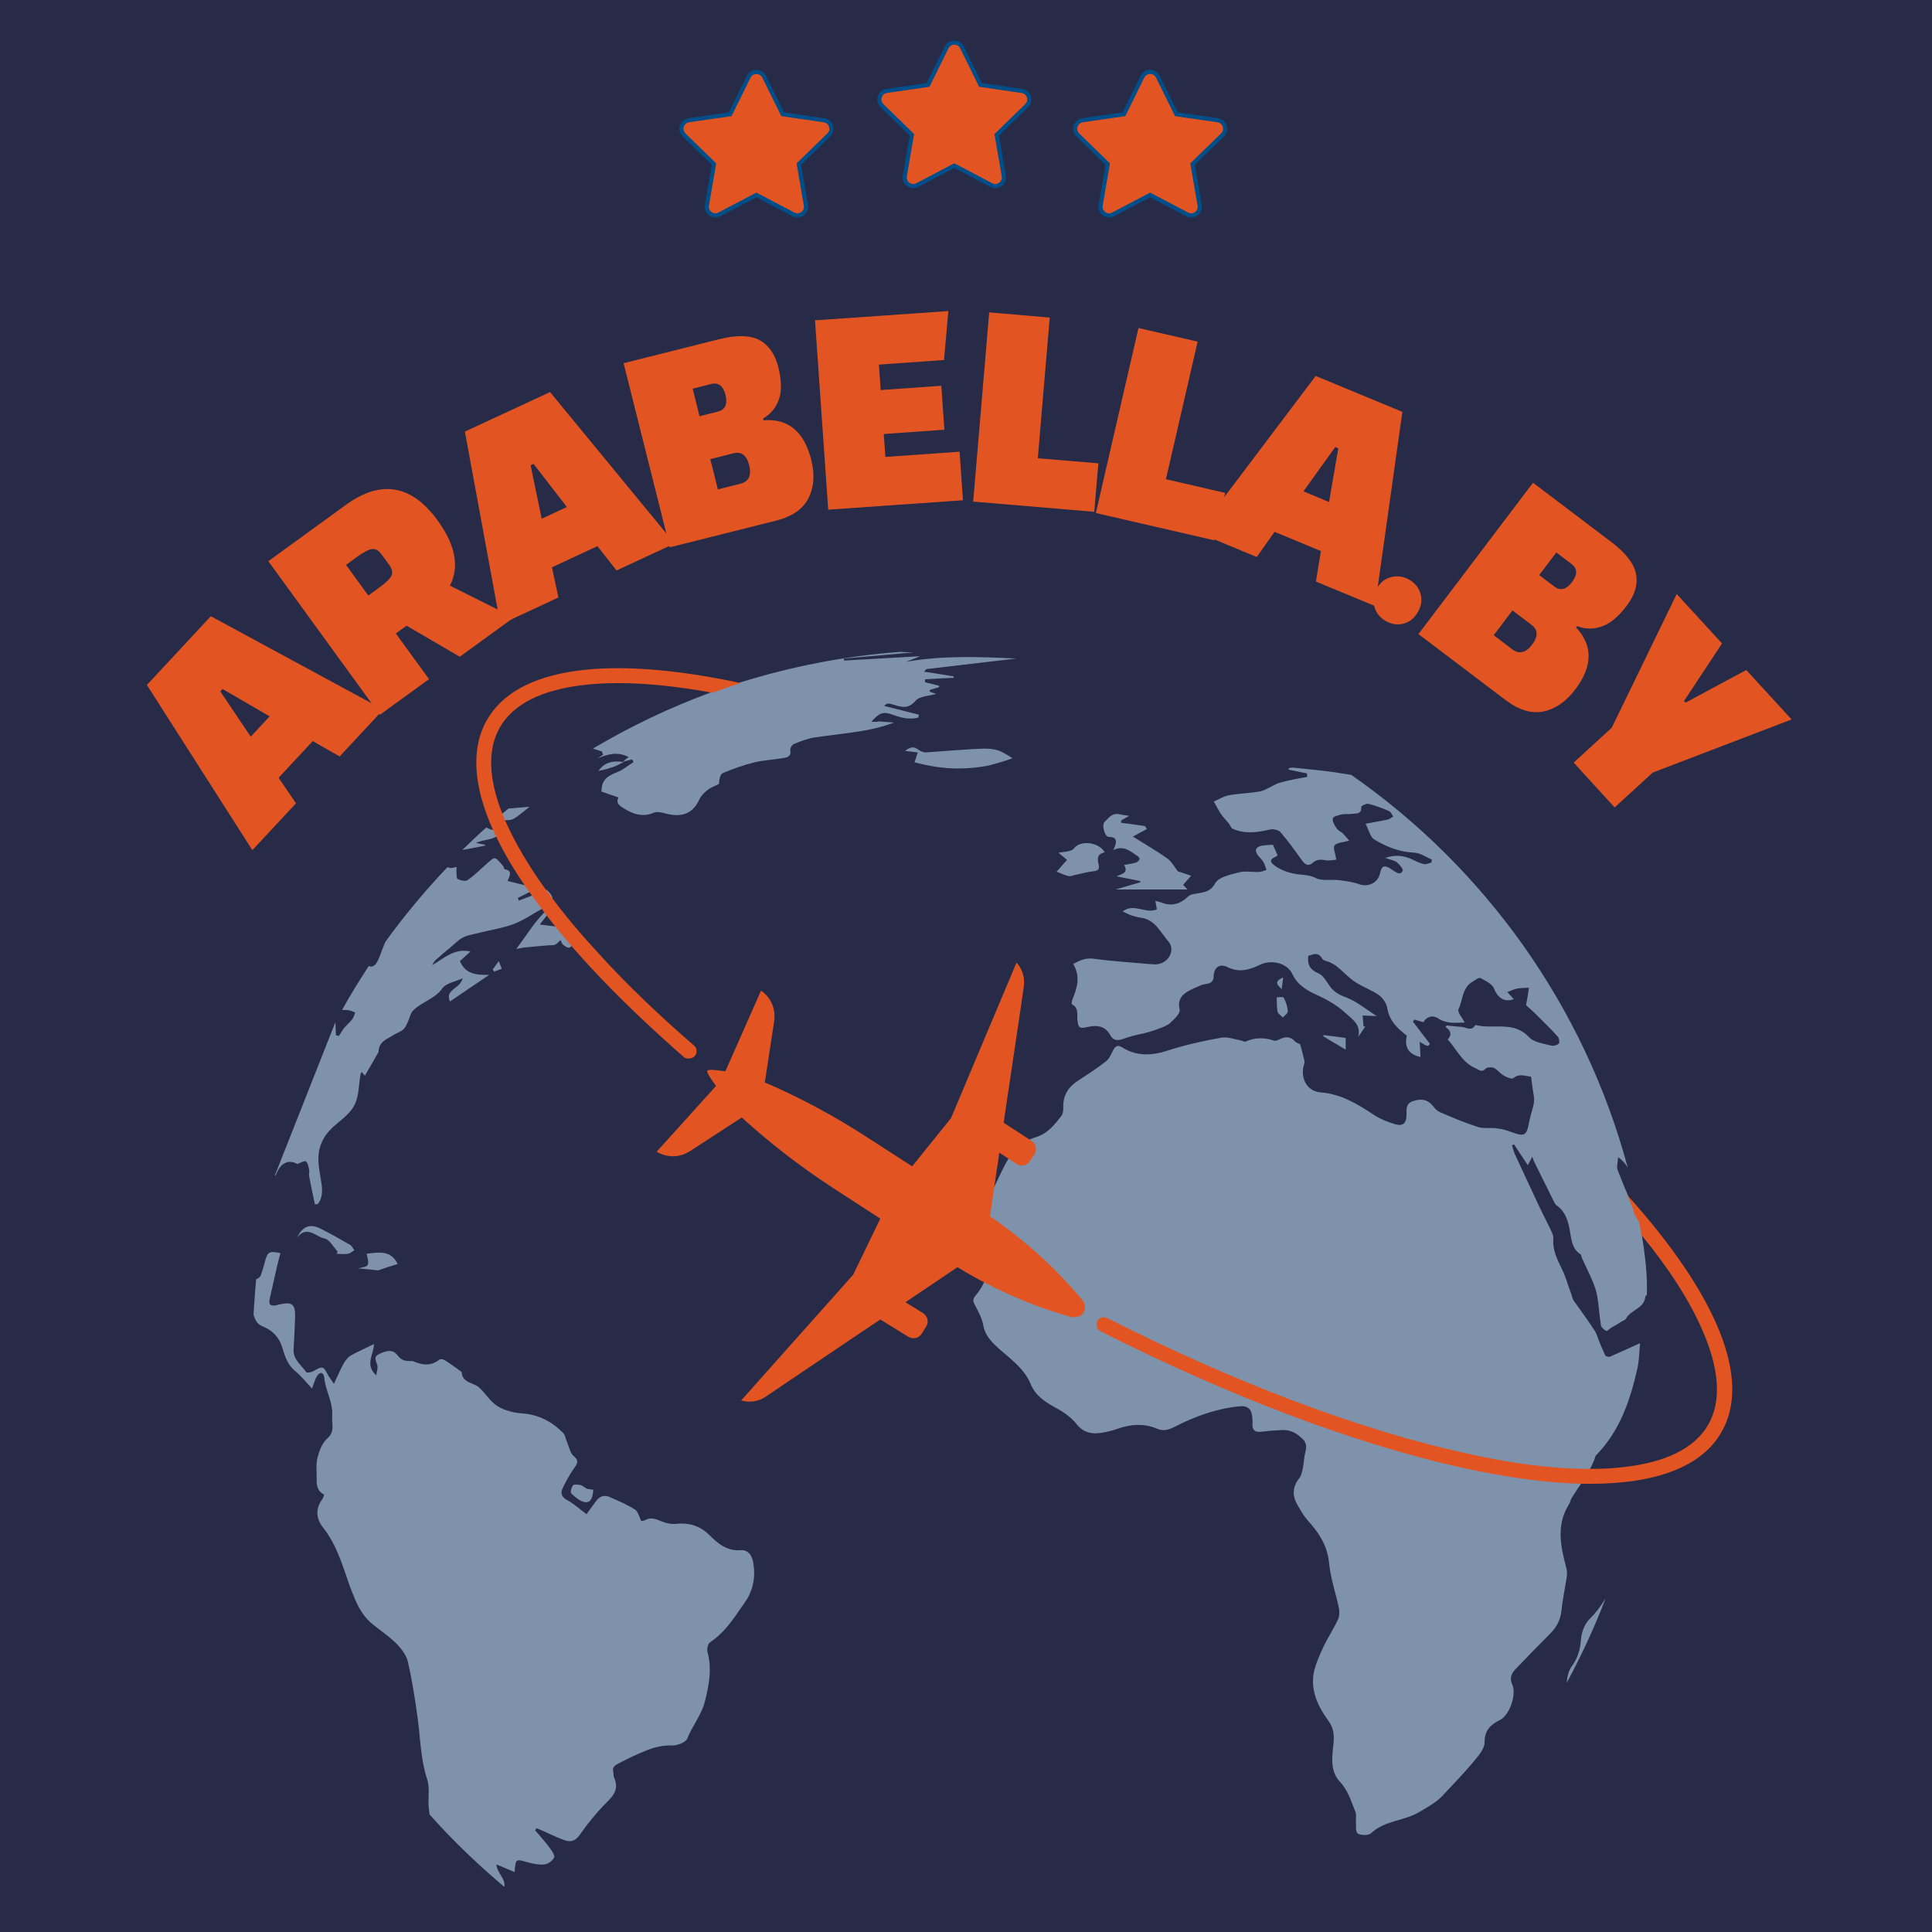<?xml version="1.0" encoding="UTF-8"?> <svg xmlns="http://www.w3.org/2000/svg" xmlns:xlink="http://www.w3.org/1999/xlink" width="500" zoomAndPan="magnify" viewBox="0 0 375 375" height="500" preserveAspectRatio="xMidYMid meet" version="1.0"><defs><g></g><clipPath id="f2da83feea"><path d="M 49.211 243 L 147 243 L 147 366.426 L 49.211 366.426 Z M 49.211 243 " clip-rule="nonzero"></path></clipPath><clipPath id="72110ad1ba"><path d="M 115 126.426 L 198 126.426 L 198 159 L 115 159 Z M 115 126.426 " clip-rule="nonzero"></path></clipPath><clipPath id="021d7ec17a"><path d="M 208 13 L 238.246 13 L 238.246 42.355 L 208 42.355 Z M 208 13 " clip-rule="nonzero"></path></clipPath><clipPath id="6259dbe18e"><path d="M 131.746 13 L 162 13 L 162 42.355 L 131.746 42.355 Z M 131.746 13 " clip-rule="nonzero"></path></clipPath><clipPath id="03374f99bf"><path d="M 170 7.855 L 201 7.855 L 201 37 L 170 37 Z M 170 7.855 " clip-rule="nonzero"></path></clipPath></defs><rect x="-37.5" width="450" fill="#ffffff" y="-37.5" height="450" fill-opacity="1"></rect><rect x="-37.5" width="450" fill="#282b47" y="-37.5" height="450" fill-opacity="1"></rect><g fill="#e25522" fill-opacity="1"><g transform="translate(49.451, 164.515)"><g><path d="M 4.625 -13.547 L 11.25 -20.672 L 16.469 -17.688 L 24.938 -26.781 L -8.531 -44.906 L -20.938 -31.562 L -0.469 0.5 L 8 -8.594 Z M -6.25 -30.781 L 2.891 -25.469 L -0.781 -21.531 L -6.688 -30.312 Z M -6.25 -30.781 "></path></g></g></g><g fill="#e25522" fill-opacity="1"><g transform="translate(71.349, 140.474)"><g><path d="M 15.984 -26.797 L 28.375 -20.609 L 17.891 -13 L 7.562 -19.031 L 5.484 -17.516 L 11.922 -8.656 L 2.391 -1.734 L -19.266 -31.547 L -4.25 -42.453 C 2.582 -47.422 8.531 -46.422 13.594 -39.453 C 17.062 -34.68 17.859 -30.461 15.984 -26.797 Z M -2 -32.422 L -4.188 -30.828 L 0.141 -24.875 L 2.328 -26.469 C 3.492 -27.312 4.25 -28.035 4.594 -28.641 C 4.938 -29.254 4.801 -29.988 4.188 -30.844 L 2.734 -32.828 C 2.117 -33.68 1.469 -34.035 0.781 -33.891 C 0.094 -33.754 -0.832 -33.266 -2 -32.422 Z M -2 -32.422 "></path></g></g></g><g fill="#e25522" fill-opacity="1"><g transform="translate(97.751, 120.915)"><g><path d="M 9.375 -10.797 L 18.203 -14.906 L 21.922 -10.188 L 33.188 -15.422 L 9.016 -44.812 L -7.516 -37.141 L -0.625 0.297 L 10.641 -4.953 Z M 5.812 -30.875 L 12.281 -22.5 L 7.391 -20.234 L 5.234 -30.609 Z M 5.812 -30.875 "></path></g></g></g><g fill="#e25522" fill-opacity="1"><g transform="translate(127.151, 106.949)"><g><path d="M 23.406 -5.875 L 2.859 -0.719 L -6.109 -36.453 L 12.438 -41.109 C 15.852 -41.961 18.457 -41.906 20.25 -40.938 C 22.051 -39.969 23.273 -38.211 23.922 -35.672 C 24.566 -33.098 24.598 -31.004 24.016 -29.391 C 23.441 -27.773 22.422 -26.551 20.953 -25.719 L 21.031 -25.375 C 25.832 -25.75 28.926 -23.188 30.312 -17.688 C 31.031 -14.832 30.848 -12.348 29.766 -10.234 C 28.691 -8.117 26.57 -6.664 23.406 -5.875 Z M 15.203 -18.969 L 10.719 -17.828 L 12.188 -11.953 L 16.562 -13.062 C 18.188 -13.469 18.754 -14.66 18.266 -16.641 C 17.773 -18.578 16.754 -19.352 15.203 -18.969 Z M 10.906 -32.422 L 7.297 -31.5 L 8.625 -26.156 L 12.156 -27.047 C 13.602 -27.41 14.109 -28.484 13.672 -30.266 C 13.223 -32.047 12.301 -32.766 10.906 -32.422 Z M 10.906 -32.422 "></path></g></g></g><g fill="#e25522" fill-opacity="1"><g transform="translate(157.802, 99.129)"><g><path d="M 24.906 -24.25 L 13.141 -23.422 L 12.797 -28.359 L 25.438 -29.25 L 26.266 -38.75 L 0.391 -36.953 L 2.953 -0.203 L 29.109 -2.031 L 28.453 -11.453 L 14.047 -10.438 L 13.734 -14.891 L 25.5 -15.719 Z M 24.906 -24.25 "></path></g></g></g><g fill="#e25522" fill-opacity="1"><g transform="translate(185.956, 97.106)"><g><path d="M 27.234 -7.172 L 15.484 -8.156 L 17.797 -35.469 L 6.047 -36.469 L 2.938 0.25 L 26.438 2.234 Z M 27.234 -7.172 "></path></g></g></g><g fill="#e25522" fill-opacity="1"><g transform="translate(209.834, 98.922)"><g><path d="M 27.969 -3.25 L 16.469 -5.906 L 22.625 -32.609 L 11.141 -35.25 L 2.875 0.656 L 25.859 5.953 Z M 27.969 -3.25 "></path></g></g></g><g fill="#e25522" fill-opacity="1"><g transform="translate(233.092, 103.618)"><g><path d="M 14.297 -0.391 L 23.297 3.344 L 22.328 9.266 L 33.797 14.016 L 39.109 -23.672 L 22.281 -30.641 L -0.641 -0.266 L 10.844 4.5 Z M 26.672 -16.594 L 24.875 -6.172 L 19.906 -8.25 L 26.078 -16.844 Z M 26.672 -16.594 "></path></g></g></g><g fill="#e25522" fill-opacity="1"><g transform="translate(263.475, 116.819)"><g><path d="M 10.062 -4.297 C 11.195 -3.641 11.926 -2.723 12.25 -1.547 C 12.582 -0.379 12.41 0.797 11.734 1.984 C 11.047 3.18 10.113 3.93 8.938 4.234 C 7.758 4.535 6.602 4.359 5.469 3.703 C 4.344 3.055 3.613 2.129 3.281 0.922 C 2.945 -0.285 3.109 -1.457 3.766 -2.594 C 4.441 -3.781 5.379 -4.52 6.578 -4.812 C 7.773 -5.113 8.938 -4.941 10.062 -4.297 Z M 10.062 -4.297 "></path></g></g></g><g fill="#e25522" fill-opacity="1"><g transform="translate(272.961, 121.293)"><g><path d="M 19.234 14.562 L 2.359 1.781 L 24.594 -27.594 L 39.828 -16.062 C 42.641 -13.926 44.227 -11.852 44.594 -9.844 C 44.969 -7.844 44.363 -5.801 42.781 -3.719 C 41.188 -1.602 39.578 -0.266 37.953 0.297 C 36.336 0.867 34.742 0.848 33.172 0.234 L 32.953 0.5 C 36.254 4.008 36.195 8.023 32.781 12.547 C 31 14.898 28.945 16.316 26.625 16.797 C 24.301 17.285 21.836 16.539 19.234 14.562 Z M 24.297 -0.016 L 20.609 -2.812 L 16.969 2 L 20.562 4.734 C 21.906 5.742 23.191 5.441 24.422 3.828 C 25.617 2.234 25.578 0.953 24.297 -0.016 Z M 32.094 -11.797 L 29.125 -14.062 L 25.797 -9.672 L 28.703 -7.469 C 29.891 -6.562 31.039 -6.836 32.156 -8.297 C 33.258 -9.766 33.238 -10.93 32.094 -11.797 Z M 32.094 -11.797 "></path></g></g></g><g fill="#e25522" fill-opacity="1"><g transform="translate(298.276, 140.191)"><g><path d="M 27.172 -24.891 L 14.562 1.062 L 7.172 7.828 L 15.125 16.531 L 22.516 9.766 L 49.469 -0.547 L 40.672 -10.141 L 28.891 -3.812 L 28.594 -4.125 L 35.969 -15.297 Z M 27.172 -24.891 "></path></g></g></g><path fill="#7e93ab" d="M 318.676 239.66 C 318.562 238.867 318.395 238.074 318.281 237.223 C 317.996 236.824 317.711 236.312 317.484 235.918 C 317.203 235.461 317.145 234.895 316.977 234.383 C 316.633 233.59 316.293 232.738 315.953 231.945 C 315.273 230.355 314.59 228.711 313.969 227.062 C 313.742 226.496 314.023 225.703 314.082 224.625 C 314.988 225.25 315.555 225.93 315.953 226.668 C 307.555 195.348 288.207 168.449 262.277 150.406 C 261.539 150.293 260.855 150.18 260.121 150.066 C 257.055 149.555 253.934 149.328 250.871 148.988 C 250.645 148.988 250.418 149.043 250.133 149.102 C 250.133 149.215 250.133 149.273 250.133 149.387 C 251.324 149.613 252.516 149.895 253.707 150.121 C 253.707 150.352 253.707 150.578 253.707 150.805 C 252.855 150.973 252.004 151.086 251.211 151.258 C 250.133 151.484 249.055 151.711 248.035 152.051 C 246.898 152.508 245.82 153.301 244.688 153.586 C 242.645 153.98 240.543 153.98 238.5 154.379 C 237.48 154.547 236.57 155.172 235.605 155.57 C 236.062 156.363 236.457 157.16 236.914 157.895 C 237.422 158.633 237.992 159.203 238.559 159.883 C 238.785 160.223 238.953 160.734 239.238 160.848 C 241.621 161.926 244.004 161.586 246.445 161.016 C 247.125 160.848 248.148 161.074 248.543 161.527 C 250.078 163.285 251.383 165.16 252.742 167.031 C 253.312 167.883 254.047 168.168 254.785 167.484 C 255.582 166.75 256.375 166.805 257.34 166.977 C 258.078 167.09 258.871 166.918 259.383 166.863 C 259.211 165.727 258.699 164.535 259.043 164.082 C 259.551 163.516 260.688 163.516 261.879 163.172 C 261.367 162.551 261.027 162.152 260.629 161.754 C 260.234 161.414 259.723 161.188 259.438 160.789 C 259.043 160.223 258.586 159.43 258.699 158.859 C 258.758 158.465 259.836 158.238 260.461 158.066 C 261.141 157.953 261.879 158.066 262.617 157.953 C 263.41 157.895 264.32 157.953 264.203 156.648 C 264.203 156.422 265.227 155.91 265.625 156.023 C 266.984 156.363 268.348 156.875 269.652 157.441 C 269.992 157.613 270.164 158.125 270.445 158.465 C 270.051 158.691 269.707 159.031 269.312 159.09 C 268.008 159.371 266.645 159.598 265.055 159.883 C 265.68 161.074 265.965 162.492 266.758 162.945 C 269.086 164.363 271.637 165.387 274.531 165.5 C 275.668 165.555 276.801 166.352 277.938 166.863 C 277.879 167.031 277.879 167.258 277.824 167.43 C 277.312 167.543 276.801 167.828 276.348 167.711 C 275.555 167.543 274.816 167.145 274.078 166.805 C 272.488 166.066 270.902 165.84 268.859 166.52 C 269.824 166.863 270.617 166.977 271.129 167.371 C 271.637 167.77 272.434 168.734 272.262 169.02 C 271.75 170.039 270.957 169.246 270.332 168.906 C 270.164 168.789 269.992 168.676 269.824 168.562 C 268.688 167.883 268.176 168.055 267.895 169.414 C 267.496 171.344 265.625 172.254 263.809 171.629 C 262.559 171.176 261.199 171.004 259.895 170.832 C 258.359 170.664 256.543 171.059 255.297 170.379 C 253.879 169.699 252.574 169.867 251.211 169.586 C 249.793 169.301 248.262 168.734 247.184 167.828 C 245.82 166.691 247.75 166.406 247.977 166.012 C 247.637 165.215 247.352 164.594 247.07 163.969 C 246.445 164.023 245.707 164.023 244.969 164.137 C 243.609 164.422 243.438 165.102 244.289 166.18 C 244.629 166.578 245.027 166.918 245.254 167.371 C 245.535 167.828 245.652 168.395 245.82 168.848 C 245.309 169.02 244.801 169.246 244.289 169.246 C 243.039 169.301 241.734 169.02 240.602 169.301 C 239.238 169.641 237.48 170.039 236.457 170.777 C 236.23 170.945 236.062 171.176 235.891 171.402 C 235.438 172.254 234.926 172.648 234.359 172.934 C 233.906 173.16 233.395 173.215 232.883 173.332 C 232.09 173.5 231.125 173.5 230.613 174.012 C 229.137 175.43 227.492 175.941 225.621 175.258 C 225.223 175.09 224.828 175.031 224.258 174.863 C 224.371 175.602 224.484 176.055 224.543 176.508 C 222.387 177.473 220.172 175.203 217.902 176.906 C 218.527 177.188 219.039 177.473 219.492 177.641 C 220.172 177.871 220.855 178.039 221.594 178.152 C 224.258 178.551 225.336 181.105 226.754 182.691 C 228.344 184.453 226.641 187.457 223.805 187.176 C 220.004 186.836 216.145 186.609 212.344 186.098 C 210.754 185.871 209.621 186.379 208.312 187.117 C 209.789 189.559 209.051 191.77 208.145 194.039 C 208.031 194.324 207.973 194.891 208.086 194.949 C 209.336 195.574 209.051 196.766 209.109 197.785 C 209.277 199.543 209.449 199.715 211.207 199.316 C 213.023 198.922 214.555 199.148 215.52 200.965 C 216.09 201.984 216.938 202.043 218.016 201.645 C 219.266 201.191 220.57 200.852 221.82 200.621 C 222.898 200.395 226.359 199.316 227.098 198.582 C 227.891 197.844 229.137 196.707 228.969 195.969 C 228.629 194.551 229.023 193.586 229.934 192.848 C 230.898 192.113 232.031 191.715 233.168 191.203 C 233.734 190.977 234.414 191.035 234.926 190.75 C 235.266 190.578 235.605 190.07 235.551 189.727 C 235.551 187.855 236.629 186.891 238.332 187.742 C 240.656 188.879 242.586 188.195 244.629 187.23 C 246.844 186.211 249.848 186.891 250.871 189.105 C 251.891 191.262 253.766 192.281 255.637 193.133 C 257.738 194.098 259.609 195.176 261.254 196.707 C 262.559 197.898 264.203 198.922 263.637 201.246 C 264.09 200.566 264.547 199.941 265 199.262 C 264.887 199.262 264.773 199.203 264.66 199.203 C 264.602 198.523 264.547 197.844 264.488 197.105 C 265.281 197.16 266.133 197.16 267.211 197.219 C 265.168 195.914 263.355 194.383 261.254 193.586 C 259.723 193.02 258.699 192.395 257.852 191.035 C 257.34 190.238 256.715 189.273 255.922 188.934 C 254.332 188.254 253.707 187.289 253.934 185.531 C 254.16 185.473 254.445 185.359 254.672 185.301 C 255.41 185.074 256.09 185.074 256.66 186.098 C 256.887 186.496 257.621 186.551 258.133 186.777 C 258.699 187.062 259.211 187.344 259.664 187.742 C 260.801 188.648 261.766 189.785 263.012 190.578 C 264.434 191.543 266.133 192.113 267.551 193.078 C 268.234 193.531 268.859 194.383 269.141 195.176 C 269.199 195.348 269.254 195.461 269.254 195.629 C 269.652 198.125 271.242 199.602 273.055 201.02 C 272.547 203.234 273.398 204.652 275.723 205.164 C 275.668 204.141 275.609 203.176 275.555 202.211 C 277.141 203.176 277.141 203.176 277.539 202.609 C 276.801 201.645 276.062 200.68 275.328 199.715 C 274.984 199.262 274.59 198.75 274.25 198.297 C 274.363 198.184 274.418 198.012 274.531 197.898 C 275.098 198.07 275.668 198.238 276.289 198.41 C 276.52 197.957 276.859 197.672 277.199 197.504 C 277.824 197.16 278.562 197.273 279.242 197.73 C 280.887 198.75 282.645 198.523 284.293 198.465 C 283.836 197.559 282.816 196.426 283.102 195.855 C 283.949 194.098 283.781 191.77 285.766 190.578 C 286.277 190.297 287.016 189.672 287.355 189.844 C 288.32 190.352 289.625 190.977 289.965 191.828 C 290.703 193.699 292.008 194.609 293.824 193.926 C 293.426 193.473 292.973 193.02 292.574 192.566 C 293.199 192.34 293.824 192 294.449 191.883 C 295.074 191.77 295.754 191.77 296.773 191.715 C 296.605 192.906 296.434 193.812 296.207 195.117 C 296.66 195.516 297.457 196.195 298.191 196.934 C 299.613 198.352 301.031 199.715 302.336 201.191 C 302.617 201.473 302.789 202.383 302.562 202.551 C 302.223 202.891 301.484 203.062 301.086 202.949 C 299.613 202.551 297.738 202.324 296.832 201.359 C 293.824 198.07 289.91 199.828 286.504 198.977 C 286.449 198.977 286.391 198.977 286.336 198.977 C 285.598 200.281 284.574 199.375 283.668 199.316 C 282.703 199.262 281.738 199.148 280.773 199.035 C 280.715 199.148 280.66 199.262 280.602 199.375 C 281.285 199.828 281.566 200.281 281.512 200.793 C 281.453 201.133 281.285 201.473 281 201.758 C 282.758 203.688 283.781 206.184 286.336 207.316 C 287.129 207.66 287.582 208.281 288.434 207.375 C 288.605 207.148 289.227 207.148 289.684 207.203 C 289.797 207.203 289.965 207.262 290.023 207.316 C 290.703 207.66 291.156 208.34 291.84 208.738 C 292.406 209.078 293.426 209.531 293.766 209.246 C 294.957 208.281 296.094 208.906 297.172 208.965 C 297.285 209.871 297.398 210.668 297.512 211.461 C 297.625 212.254 297.852 213.105 297.738 213.844 C 297.738 213.898 297.738 213.957 297.738 214.016 C 297.57 215.094 297.172 216.113 296.945 217.191 C 296.887 217.363 296.887 217.531 296.832 217.645 C 296.32 220.48 295.98 220.711 293.258 219.688 C 292.348 219.348 291.441 219.121 290.477 219.008 C 289.227 218.836 287.922 219.121 286.789 218.723 C 284.293 217.93 281.91 216.906 279.523 215.887 C 279.016 215.66 278.504 215.207 278.164 214.695 C 277.141 213.445 275.949 213.164 274.25 213.73 C 272.887 214.184 273 215.262 273 216.398 C 273 217.984 272.32 218.668 270.785 218.211 C 269.312 217.758 267.836 217.191 266.59 216.34 C 263.41 214.242 260.234 212.312 256.262 212.027 C 253.594 211.801 252.289 209.078 253.141 206.523 C 253.312 206.07 253.082 205.504 252.969 204.992 C 252.801 204.254 252.574 203.516 252.348 202.664 C 252.176 202.609 251.664 202.438 251.324 202.098 C 250.418 201.133 249.508 201.191 248.43 201.699 C 248.09 201.871 247.578 202.098 247.297 201.984 C 245.422 201.359 243.609 201.359 241.793 202.156 C 241.566 202.27 241.109 201.984 240.77 201.93 C 239.523 201.699 238.219 201.191 237.027 201.418 C 233.508 202.043 229.988 202.836 226.641 203.914 C 223.52 204.934 220.629 205.047 217.789 203.289 C 216.938 202.777 216.543 203.008 216.09 203.801 C 215.691 204.539 215.352 205.445 214.727 205.957 C 213.023 207.316 211.152 208.512 209.336 209.703 C 207.352 210.949 206.273 212.652 206.387 215.035 C 206.387 215.547 206.328 216.227 205.988 216.625 C 204.684 218.328 203.32 220.027 201.109 220.711 C 198.328 221.559 196.457 223.434 195.152 225.93 C 194.355 227.406 193.676 228.992 192.938 230.469 C 192.371 231.547 191.801 232.625 191.066 233.59 C 190.27 234.609 189.762 235.688 190.102 236.996 C 190.555 238.754 191.008 240.57 191.52 242.328 C 191.574 242.555 191.633 242.781 191.688 242.953 C 191.973 244.145 191.973 245.277 191.801 246.355 C 191.52 248.172 190.668 249.875 189.363 251.465 C 188.684 252.258 188.91 252.711 189.305 253.449 C 189.93 254.641 190.609 255.891 190.84 257.195 C 191.121 258.781 191.918 259.859 192.996 260.938 C 195.492 263.379 198.668 265.25 200.086 268.711 C 200.938 270.754 202.582 271.945 204.512 273.023 C 206.102 273.875 207.805 274.953 208.883 276.316 C 210.414 278.301 212.23 278.414 214.328 278.02 C 215.125 277.848 215.918 277.68 216.711 277.395 C 219.379 276.43 221.988 276.203 224.656 277.336 C 225.848 277.848 226.926 277.508 228.117 276.883 C 231.977 274.898 236.117 273.422 240.488 272.969 C 242.301 272.797 242.984 273.535 243.098 275.352 C 243.098 275.691 243.152 276.09 243.098 276.43 C 243.039 277.566 243.609 278.02 244.688 277.906 C 246.105 277.734 247.523 277.621 248.941 277.566 C 250.531 277.508 251.777 278.246 252.855 279.324 C 253.879 280.344 253.48 281.309 253.254 282.387 C 253.082 283.184 253.082 284.031 252.914 284.828 C 252.742 285.566 252.629 286.359 252.176 286.926 C 250.812 288.688 250.812 290.387 251.891 292.203 C 252.461 293.168 253.027 294.191 253.766 295.039 C 255.922 297.426 257.621 299.863 257.965 303.324 C 258.246 306.277 259.27 309.227 259.895 312.176 C 260.008 312.859 260.008 313.707 259.723 314.277 C 258.93 316.035 257.852 317.68 257 319.383 C 256.203 321.086 255.41 322.844 255.012 324.602 C 254.332 328.18 255.863 331.297 257.852 334.023 C 258.93 335.496 258.984 336.918 258.816 338.617 C 258.531 341.113 258.191 343.84 260.062 345.824 C 261.707 347.582 262.277 349.684 263.125 351.781 C 263.297 352.238 263.125 352.859 263.184 353.43 C 263.242 354.277 263.07 355.586 263.523 355.867 C 264.148 356.266 265.625 356.32 266.133 355.812 C 268.801 353.316 272.547 353.484 275.555 351.668 C 277.254 350.648 278.902 349.797 280.207 348.32 C 282.023 346.336 283.949 344.406 285.711 342.309 C 286.73 341.059 288.148 339.582 288.148 338.223 C 288.148 335.781 289.34 334.762 291.215 333.797 C 293.031 332.832 294.391 328.914 293.539 326.988 C 292.973 325.793 293.312 324.887 294.109 324.035 C 296.32 321.711 298.535 319.441 300.805 317.172 C 302.051 315.922 302.902 314.504 303.074 312.629 C 303.301 310.477 303.754 308.32 304.094 306.164 C 304.152 305.594 304.207 304.914 304.039 304.402 C 302.902 300.148 301.996 295.949 304.605 291.863 C 304.773 291.578 304.832 291.184 305.004 290.844 C 305.684 289.766 306.363 288.742 307.102 287.664 C 307.727 286.758 308.293 285.793 308.805 284.77 C 309.145 284.09 309.484 283.352 309.711 282.559 C 309.711 282.5 309.77 282.5 309.824 282.445 C 314.422 277.734 316.406 271.832 317.824 265.594 C 318.168 264.059 318.168 262.414 318.336 260.711 C 316.18 261.676 314.363 262.527 312.492 263.324 C 312.266 263.438 311.699 263.266 311.586 263.094 C 311.129 262.129 310.734 261.168 310.336 260.203 C 310.051 259.52 309.883 258.781 309.484 258.215 C 308.18 256.23 306.762 254.301 305.398 252.371 C 305.172 252.031 305.117 251.52 304.945 251.066 C 304.32 249.422 303.867 247.66 303.074 246.129 C 302.223 244.371 301.371 242.668 301.484 240.625 C 301.539 240.113 301.426 239.605 301.199 239.152 C 300.348 237.336 299.441 235.633 298.59 233.816 C 297.059 230.527 295.527 227.234 293.996 223.945 C 293.766 223.434 293.652 222.867 293.484 222.297 C 293.598 222.242 293.766 222.184 293.883 222.129 C 294.73 223.434 295.582 224.738 296.547 226.156 C 296.887 225.531 297.113 225.137 297.398 224.512 C 297.625 225.137 297.797 225.531 297.965 225.871 C 299.215 228.426 300.52 230.98 301.77 233.531 C 301.883 233.703 301.996 233.875 302.164 233.988 C 303.812 235.121 304.32 236.879 304.66 238.582 C 305.004 240.398 305.004 242.27 306.762 243.461 C 306.988 243.633 306.988 244.145 307.16 244.426 C 307.84 245.848 308.52 247.266 309.145 248.738 C 309.543 249.703 309.883 250.727 310.051 251.746 C 310.336 253.562 310.449 255.379 310.734 257.195 C 310.789 257.648 311.355 258.102 311.754 258.328 C 311.98 258.441 312.434 257.875 312.832 257.648 C 313.457 257.309 314.023 256.969 314.648 256.57 C 314.988 256.344 315.441 256.23 315.613 255.945 C 316.52 254.188 319.188 254.016 319.359 251.633 C 319.359 251.578 319.473 251.465 319.586 251.406 C 319.641 251.406 319.641 251.406 319.641 251.406 C 319.812 247.605 319.301 243.633 318.676 239.66 Z M 318.676 239.66 " fill-opacity="1" fill-rule="nonzero"></path><g clip-path="url(#f2da83feea)"><path fill="#7e93ab" d="M 143.801 300.887 C 141.074 301.113 139.316 299.582 137.672 297.934 C 135.855 296.176 133.758 295.496 131.258 295.777 C 130.238 295.891 129.102 295.609 128.195 295.211 C 127.117 294.758 126.211 294.473 125.133 295.098 C 124.906 295.211 124.562 295.211 124.449 295.211 C 124.055 294.359 123.828 293.395 123.258 293 C 121.727 292.035 120.082 291.352 118.438 290.613 C 117.188 290.047 116.281 290.445 115.543 291.578 C 115.031 292.316 114.465 293 113.84 293.906 C 112.477 292.883 111.398 291.863 110.094 291.184 C 108.961 290.559 108.734 289.766 109.242 288.801 C 109.867 287.496 110.547 286.246 111.344 285.109 C 112.023 284.148 112.477 283.578 111.344 282.613 C 110.664 282.047 110.492 280.914 110.094 280.004 C 109.812 279.379 109.754 278.645 109.355 278.188 C 107.145 275.918 104.535 274.559 101.301 274.332 C 99.652 274.215 97.895 273.762 96.535 272.91 C 95.172 272.062 94.266 270.473 93.016 269.336 C 91.938 268.316 89.723 268.484 89.609 266.328 C 89.609 266.273 89.555 266.273 89.496 266.215 C 88.477 265.48 87.398 264.684 86.32 264.004 C 86.035 263.832 85.527 263.719 85.297 263.891 C 83.598 265.25 81.895 264.969 80.078 264.172 C 80.023 264.172 79.965 264.172 79.91 264.172 C 78.832 264.23 77.922 264.117 77.129 263.039 C 76.164 261.734 74.746 262.246 73.496 262.867 C 72.305 263.492 73.156 264.344 73.27 265.137 C 73.328 265.707 73.098 266.328 73.043 266.953 C 70.715 264.91 72.59 262.812 72.59 260.883 C 71 261.676 69.523 262.301 68.105 263.094 C 67.539 263.438 67.027 264.059 66.688 264.684 C 66.062 265.82 65.551 267.066 64.816 268.598 C 64.305 267.805 64.02 267.465 63.793 267.125 C 62.715 265.082 62.715 265.082 60.785 266.16 C 60.391 266.387 59.539 266.5 59.426 266.328 C 58.461 264.91 56.871 263.891 56.984 261.902 C 57.098 259.918 57.211 257.934 57.27 255.945 C 57.383 253.109 56.812 252.598 54.09 253.223 C 53.863 253.277 53.582 253.391 53.352 253.391 C 52.387 253.508 52.16 253.051 52.332 252.199 C 52.844 249.93 53.352 247.66 53.863 245.391 C 54.035 244.656 54.262 243.973 54.43 243.234 C 52.219 242.781 51.934 242.953 51.426 244.883 C 51.195 245.676 51.027 246.414 50.742 247.152 C 50.742 247.207 50.688 247.266 50.688 247.379 C 50.574 247.719 50.289 248.059 50.004 248.172 C 49.891 248.23 49.836 248.285 49.723 248.285 C 49.551 249.988 49.438 251.633 49.324 253.336 C 49.27 253.961 49.27 254.527 49.211 255.152 C 49.496 256.172 49.891 257.023 51.027 257.477 C 52.898 258.215 54.203 259.578 54.773 261.508 C 55.281 263.207 55.793 264.855 57.211 266.047 C 58.461 267.066 59.48 268.371 60.559 269.508 C 60.957 268.543 61.125 267.633 61.637 266.953 C 62.203 266.215 62.828 266.387 62.941 267.406 C 63.168 269.961 64.703 272.23 64.473 274.898 C 64.359 276.371 65.098 277.848 63.512 279.211 C 62.547 280.062 61.977 281.594 61.637 282.898 C 61.297 284.148 61.469 285.508 61.469 286.871 C 61.41 288.176 61.523 289.422 62.941 290.105 C 62.773 290.445 62.715 290.785 62.547 291.012 C 61.125 292.941 61.41 294.926 62.773 296.574 C 64.984 299.41 66.121 302.699 67.254 305.992 C 67.652 307.242 68.105 308.488 68.617 309.68 C 68.73 309.965 68.844 310.246 68.957 310.531 C 69.809 312.461 70.773 313.992 72.305 315.242 C 73.836 316.488 75.539 317.625 76.902 318.984 C 77.867 319.949 78.887 321.254 79.172 322.562 C 80.023 326.25 80.59 329.992 81.102 333.738 C 81.609 337.652 81.668 341.57 82.914 345.371 C 83.426 346.961 83.086 348.891 83.199 350.648 C 83.258 351.16 83.312 351.668 83.371 352.18 C 87.852 357.23 92.73 361.883 97.895 366.25 C 98.18 364.605 96.422 363.527 96.363 361.883 C 97.668 362.449 98.691 362.848 99.883 363.359 C 100.109 360.746 100.051 360.805 102.492 361.484 C 103.512 361.77 104.648 361.996 105.668 361.883 C 106.352 361.824 107.199 361.203 107.543 360.578 C 107.77 360.238 107.199 359.328 106.805 358.82 C 105.895 357.57 104.875 356.434 103.852 355.242 C 103.965 355.129 104.023 355.016 104.137 354.848 C 104.648 355.074 105.16 355.242 105.613 355.473 C 106.859 356.039 108.109 356.664 109.414 357.117 C 111.059 357.742 111.855 357.172 112.816 355.754 C 114.066 353.938 115.543 352.18 117.016 350.59 C 118.551 349.004 120.422 347.641 119.172 344.973 C 119.059 344.691 119.117 344.348 119.059 344.066 C 118.777 343.102 119.23 342.703 120.023 342.309 C 121.727 341.398 123.484 340.547 125.359 339.809 C 127.117 339.074 128.707 338.73 130.578 338.789 C 131.543 338.789 133.133 338.164 133.414 337.426 C 134.379 334.93 136.195 332.887 136.875 330.051 C 137.672 326.816 138.184 323.867 137.332 320.688 C 137.16 320.121 137.387 319.043 137.84 318.758 C 140.109 317.227 141.699 315.184 143.176 313.027 C 143.629 312.402 144.027 311.781 144.48 311.156 C 144.648 310.871 144.879 310.59 145.047 310.305 C 146.238 308.262 146.637 305.934 146.238 303.551 C 146.07 301.906 145.16 300.773 143.801 300.887 Z M 143.801 300.887 " fill-opacity="1" fill-rule="nonzero"></path></g><path fill="#7e93ab" d="M 57.723 225.93 C 58.348 225.703 59.086 225.25 59.367 225.418 C 59.766 225.703 59.879 226.441 59.992 227.008 C 60.105 227.406 59.934 227.859 59.992 228.258 C 60.332 230.07 60.73 231.945 61.125 233.762 C 61.297 233.762 61.523 233.703 61.695 233.703 C 62.547 232.57 62.602 231.32 62.434 229.957 C 62.203 228.199 61.75 226.441 61.809 224.68 C 61.863 221.957 63.227 219.859 65.324 218.156 C 66.688 217.02 68.219 215.828 68.898 214.297 C 69.695 212.594 69.637 210.438 69.977 208.512 C 69.977 208.395 70.094 208.281 70.207 208.055 C 70.434 208.34 70.66 208.625 70.828 208.793 C 71.68 207.262 72.59 205.785 73.441 204.254 C 73.441 204.199 73.496 204.141 73.496 204.141 C 73.496 202.098 75.254 201.645 76.559 200.793 C 77.129 200.453 77.809 200.227 78.262 199.828 C 78.66 199.488 78.887 198.922 79.113 198.465 C 79.512 197.672 79.625 196.652 80.25 196.082 C 81.895 194.438 84.391 193.926 85.867 191.828 C 86.605 190.805 88.418 190.523 89.781 189.898 C 89.668 190.465 89.27 190.977 88.816 191.375 C 87.91 192.168 86.605 192.734 87.34 194.383 C 89.953 192.621 92.449 190.922 94.945 189.219 C 92.504 189.273 90.348 189.105 89.27 186.551 C 89.953 185.926 90.633 185.301 91.312 184.68 C 88.137 183.996 86.148 186.039 83.879 187.344 C 84.164 186.723 84.504 186.324 84.957 185.984 C 85.695 185.359 86.434 184.68 87.172 184.109 C 88.078 183.375 88.93 182.41 90.008 181.898 C 91.086 181.387 92.336 181.273 93.527 180.934 C 95.625 180.422 97.84 180.082 99.883 179.289 C 101.867 178.492 103.684 177.188 105.613 176.168 C 107.656 175.09 107.77 174.293 106.121 172.707 C 104.309 173.387 102.492 174.125 100.73 174.805 C 100.676 174.637 100.562 174.465 100.504 174.293 C 101.867 173.613 103.23 172.934 104.309 172.422 C 102.492 171.969 100.562 171.516 98.52 171.004 C 98.918 169.98 99.539 169.02 98.008 168.734 C 97.84 168.734 97.781 168.281 97.668 168.109 C 97.156 167.543 96.703 166.863 96.078 166.578 C 95.797 166.465 95.113 167.09 94.66 167.484 C 93.355 168.621 92.164 169.867 90.746 170.832 C 90.348 171.117 89.383 170.891 88.816 170.605 C 88.59 170.492 88.645 169.699 88.59 169.188 C 88.59 168.906 88.59 168.621 88.645 168.281 C 88.137 168.336 87.684 168.562 87.34 168.449 C 87.172 168.395 87 168.395 86.832 168.336 C 82.52 172.875 78.488 177.699 74.801 182.805 C 74.688 183.031 74.633 183.262 74.52 183.488 C 74.008 184.621 73.723 185.926 73.043 186.949 C 72.645 187.574 72.078 187.742 71.566 187.516 C 69.75 190.297 67.992 193.133 66.402 196.027 C 66.801 196.027 67.254 196.027 67.652 196.082 C 68.105 196.141 68.504 196.367 68.957 196.539 C 68.73 197.047 68.617 197.559 68.277 197.957 C 67.82 198.523 67.199 199.035 66.746 199.602 C 66.402 200.055 66.121 200.566 65.781 201.078 C 65.609 201.02 65.383 201.02 65.211 200.965 C 65.156 200.168 65.156 199.375 65.098 198.41 L 53.352 228.141 C 53.41 228.141 53.465 228.141 53.523 228.141 C 54.375 225.703 55.965 224.965 57.723 225.93 Z M 57.723 225.93 " fill-opacity="1" fill-rule="nonzero"></path><path fill="#7e93ab" d="M 306.875 318.133 C 306.762 320.062 306.25 321.824 305.172 323.297 C 304.379 324.32 304.207 325.512 304.094 326.645 C 306.93 321.367 309.484 315.922 311.641 310.246 C 310.789 311.668 309.77 313.027 308.578 314.219 C 307.613 315.129 306.988 316.773 306.875 318.133 Z M 306.875 318.133 " fill-opacity="1" fill-rule="nonzero"></path><path fill="#7e93ab" d="M 196.512 147.172 C 195.379 146.434 194.242 145.695 192.996 145.469 C 191.574 145.188 190.102 145.355 188.625 145.414 C 187.492 145.469 186.355 145.582 185.164 145.641 C 183.406 145.754 181.645 145.926 179.832 146.039 C 179.32 146.094 178.637 145.809 178.184 145.469 C 177.504 144.961 176.938 144.961 176.254 145.355 C 176.086 145.469 175.859 145.582 175.688 145.754 C 176.598 145.867 177.277 145.926 177.957 146.039 C 178.016 146.039 178.07 146.039 178.129 146.039 C 178.129 146.039 178.129 146.094 178.129 146.094 C 177.902 146.773 177.73 147.285 177.504 147.965 C 180.34 148.703 183.121 149.16 185.844 149.16 C 187.887 149.16 189.93 148.988 191.918 148.59 C 193.562 148.137 195.035 147.738 196.512 147.172 Z M 196.512 147.172 " fill-opacity="1" fill-rule="nonzero"></path><path fill="#7e93ab" d="M 94.148 163.969 C 93.582 163.855 93.016 163.742 92.391 163.629 C 94.094 162.719 96.25 163.344 97.727 161.016 C 96.762 161.074 96.137 161.188 95.57 161.074 C 95.172 161.016 94.773 160.789 94.379 160.621 C 92.789 162.039 91.258 163.516 89.723 164.988 C 91.199 164.707 92.676 164.422 94.148 164.137 C 94.148 164.137 94.148 164.023 94.148 163.969 Z M 94.148 163.969 " fill-opacity="1" fill-rule="nonzero"></path><path fill="#7e93ab" d="M 99.598 158.973 C 100.73 158.352 101.754 157.387 102.773 156.59 C 101.414 156.703 100.051 156.816 98.691 156.934 C 97.781 157.668 96.875 158.465 95.965 159.258 C 96.363 159.258 96.703 159.258 97.102 159.203 C 97.953 159.145 98.918 159.316 99.598 158.973 Z M 99.598 158.973 " fill-opacity="1" fill-rule="nonzero"></path><path fill="#7e93ab" d="M 205.082 169.188 C 205.816 169.473 206.613 169.867 207.352 170.039 C 207.746 170.152 208.258 169.926 208.711 169.812 C 209.848 169.586 210.98 169.246 212.117 169.133 C 213.023 169.02 213.477 168.848 213.25 167.828 C 212.969 166.75 212.91 165.727 214.441 165.441 C 213.195 163.344 209.621 163.059 208.43 164.707 C 208.199 165.047 207.578 165.16 207.121 165.273 C 206.668 165.387 206.215 165.387 205.422 165.5 C 206.16 166.125 206.613 166.465 207.121 166.918 C 206.84 167.258 206.613 167.43 206.441 167.656 C 205.988 168.223 205.535 168.676 205.082 169.188 Z M 205.082 169.188 " fill-opacity="1" fill-rule="nonzero"></path><path fill="#7e93ab" d="M 104.762 179.457 C 105.555 178.438 106.234 177.586 106.859 176.734 C 106.691 176.621 106.578 176.508 106.406 176.395 C 103.91 178.605 102.266 181.5 100.223 184.168 C 100.73 184.168 101.129 183.996 101.527 183.941 C 103.172 183.77 104.816 183.602 106.465 183.488 C 106.859 183.43 107.312 183.543 107.711 183.375 C 108.109 183.203 108.391 182.863 108.789 182.465 C 109.016 182.863 109.074 183.203 109.301 183.375 C 109.641 183.656 110.039 183.941 110.434 183.941 C 110.719 183.941 111.172 183.43 111.117 183.145 C 111.117 182.863 110.605 182.637 110.379 182.352 C 110.207 182.125 109.98 181.785 109.926 181.5 C 109.867 181.047 109.926 180.535 109.926 180.082 C 108.051 179.855 106.52 179.684 104.762 179.457 Z M 104.762 179.457 " fill-opacity="1" fill-rule="nonzero"></path><path fill="#7e93ab" d="M 67.539 243.348 C 67.992 243.293 68.391 242.895 68.785 242.668 C 68.504 242.328 68.332 241.875 67.992 241.648 C 66.121 240.57 64.246 239.492 62.316 238.527 C 60.219 237.449 58.742 237.957 57.664 240.227 C 59.539 237.73 61.297 240.059 63 240.398 C 63.965 240.57 64.703 242.043 65.551 242.953 C 65.496 243.066 65.383 243.234 65.324 243.348 C 66.062 243.406 66.801 243.461 67.539 243.348 Z M 67.539 243.348 " fill-opacity="1" fill-rule="nonzero"></path><path fill="#7e93ab" d="M 69.523 246.188 C 70.715 246.301 72.02 246.414 73.383 246.582 C 74.52 246.188 75.879 245.734 77.184 245.336 C 75.879 242.613 73.496 243.066 71.172 243.348 C 71.285 244.086 71.68 244.996 71.34 245.562 C 71.113 245.961 70.094 246.016 69.523 246.188 Z M 69.523 246.188 " fill-opacity="1" fill-rule="nonzero"></path><path fill="#7e93ab" d="M 111.23 288.289 C 110.891 288.688 110.664 289.707 110.891 289.879 C 111.684 290.613 112.703 291.523 113.668 291.578 C 114.805 291.637 115.09 290.387 115.145 289.141 C 114.633 289.082 114.18 289.082 113.84 288.914 C 113.441 288.742 113.102 288.344 112.648 288.23 C 112.195 288.176 111.398 288.062 111.23 288.289 Z M 111.23 288.289 " fill-opacity="1" fill-rule="nonzero"></path><path fill="#7e93ab" d="M 247.977 196.367 C 248.09 196.82 248.656 197.105 249 197.504 C 249.34 197.105 249.961 196.707 249.961 196.309 C 249.906 195.402 249.621 194.496 249.168 193.645 C 249.055 193.418 248.148 193.586 247.809 193.586 C 247.863 194.723 247.809 195.574 247.977 196.367 Z M 247.977 196.367 " fill-opacity="1" fill-rule="nonzero"></path><path fill="#7e93ab" d="M 256.887 200.906 C 256.887 200.965 256.887 201.078 256.828 201.133 C 258.246 201.984 259.664 202.836 261.199 203.742 C 261.199 202.723 261.199 202.043 261.199 201.473 C 259.664 201.246 258.246 201.078 256.887 200.906 Z M 256.887 200.906 " fill-opacity="1" fill-rule="nonzero"></path><path fill="#7e93ab" d="M 121.047 147.91 C 119.117 147.625 117.414 147.852 116.168 149.613 C 117.188 149.441 118.207 149.16 119.172 148.816 C 119.797 148.59 120.422 148.195 121.047 147.91 Z M 121.047 147.91 " fill-opacity="1" fill-rule="nonzero"></path><path fill="#7e93ab" d="M 95.91 188.594 C 96.363 188.422 96.875 188.254 97.383 188.027 C 97.215 187.516 97.043 187.176 96.816 186.551 C 96.363 187.176 95.965 187.688 95.625 188.195 C 95.738 188.367 95.852 188.48 95.91 188.594 Z M 95.91 188.594 " fill-opacity="1" fill-rule="nonzero"></path><path fill="#7e93ab" d="M 249.055 189.727 C 247.07 190.578 248.09 191.262 248.77 192 C 248.883 191.316 248.941 190.691 249.055 189.727 Z M 249.055 189.727 " fill-opacity="1" fill-rule="nonzero"></path><path fill="#7e93ab" d="M 215.18 162.438 C 216.145 162.438 216.543 162.719 216.598 163.285 C 216.656 163.684 216.43 164.25 216.09 164.988 C 218.246 163.969 219.438 165.328 220.742 166.125 C 220.969 166.238 221.25 166.633 221.195 166.75 C 221.082 167.031 220.797 167.371 220.457 167.43 C 219.777 167.656 219.094 167.711 218.188 167.883 C 219.094 169.473 217.789 169.586 216.711 170.098 C 218.414 170.438 219.832 170.719 221.309 171.004 C 221.309 171.059 221.363 171.176 221.363 171.23 C 219.777 171.684 218.246 172.137 216.543 172.648 L 230.5 172.648 C 229.988 172.137 229.762 171.855 229.648 171.742 C 229.934 171.402 230.215 171.059 230.5 170.777 C 230.727 170.492 230.953 170.266 231.18 169.98 C 230.332 169.699 229.422 169.359 228.629 169.133 C 227.945 168.281 227.438 167.258 226.586 166.633 C 224.598 165.215 222.5 164.023 219.891 162.379 C 220.117 162.266 220.285 162.152 220.516 162.039 C 221.195 161.641 221.934 161.301 222.613 160.902 C 222.5 160.734 222.328 160.508 222.215 160.336 C 220.684 160.109 219.152 159.883 217.621 159.711 L 217.621 159.258 C 218.074 158.973 218.473 158.746 219.152 158.352 C 218.359 158.238 217.902 158.18 217.395 158.066 C 216.203 157.727 215.465 158.406 214.781 159.145 C 214.668 159.258 214.555 159.371 214.441 159.484 C 213.762 160.051 214.441 162.438 215.18 162.438 Z M 215.18 162.438 " fill-opacity="1" fill-rule="nonzero"></path><g clip-path="url(#72110ad1ba)"><path fill="#7e93ab" d="M 169.164 140.078 C 169.277 139.965 169.332 139.852 169.445 139.738 C 170.922 138.207 171.602 138.094 173.59 138.832 C 175.121 139.398 176.652 139.684 178.242 139.285 C 178.297 139.113 178.297 138.945 178.355 138.719 C 176.086 138.148 173.871 137.582 171.602 137.016 C 172 136.617 172.285 136.504 172.625 136.562 C 174.383 136.957 175.973 138.035 177.676 136.051 C 178.469 135.086 180.398 135.086 181.703 134.688 C 181.305 134.574 180.91 134.406 180.453 134.234 C 180.453 134.121 180.453 134.008 180.512 133.895 C 181.078 133.723 181.703 133.555 182.27 133.383 C 182.27 133.27 182.27 133.156 182.27 133.102 C 181.363 132.875 180.453 132.645 179.547 132.418 L 179.547 131.852 C 181.418 131.738 183.234 131.625 185.105 131.566 C 185.105 131.453 185.105 131.398 185.105 131.285 C 183.234 131 181.363 130.66 179.375 130.375 C 179.602 130.148 179.715 129.867 179.832 129.867 C 185.617 129.184 191.461 128.504 197.25 127.824 C 190.156 127.484 183.066 127.199 175.914 128.449 C 176.711 128.105 177.559 127.824 178.582 127.371 C 173.477 127.652 168.652 127.938 163.828 128.219 C 163.828 128.105 163.828 127.938 163.773 127.824 C 168.254 127.426 172.738 127.027 177.219 126.633 C 176.652 126.574 176.086 126.633 175.52 126.574 C 175.289 126.574 175.062 126.52 174.836 126.52 C 164.055 127.312 153.617 129.355 143.629 132.477 C 141.758 133.043 139.941 133.668 138.125 134.348 C 130.066 137.301 122.352 140.988 115.09 145.301 C 115.656 145.469 116.281 145.695 116.848 145.867 C 116.902 146.094 116.961 146.266 117.074 146.492 C 116.676 146.719 116.336 147.004 115.938 147.23 C 117.926 146.379 119.855 145.809 122.012 146.945 C 121.555 147.285 121.215 147.57 120.875 147.852 C 121.5 147.684 122.066 147.57 122.691 147.398 C 122.805 147.57 122.863 147.738 122.977 147.91 C 121.898 148.59 120.934 149.441 119.742 149.895 C 117.586 150.746 116.789 151.543 116.734 153.641 C 117.812 154.039 118.945 154.379 120.023 154.777 C 119.684 155.742 119.797 156.082 120.934 156.816 C 122.805 158.012 124.734 158.691 126.945 157.727 C 127.516 157.5 128.309 157.668 128.988 157.84 C 132.109 158.746 134.438 158.066 135.742 155.172 C 136.082 154.434 136.707 153.812 137.387 153.301 C 138.012 152.789 138.805 152.562 139.543 152.164 C 139.602 151.312 139.77 150.293 140.281 150.066 C 142.266 149.215 144.367 148.477 146.465 147.965 C 148.34 147.512 150.27 147.457 152.141 147.117 C 152.934 147.004 153.617 146.719 153.387 145.582 C 153.332 145.242 153.73 144.562 154.125 144.391 C 155.375 143.883 156.738 143.371 158.043 143.145 C 161.105 142.691 164.168 142.406 167.176 141.895 C 168.938 141.613 170.695 141.215 172.398 140.648 C 172.738 140.535 173.133 140.422 173.477 140.25 C 172.566 140.191 171.602 140.078 170.637 140.023 C 170.242 140.137 169.73 140.137 169.164 140.078 Z M 169.164 140.078 " fill-opacity="1" fill-rule="nonzero"></path></g><path fill="#e25522" d="M 315.84 231.945 C 316.18 232.738 316.52 233.59 316.859 234.383 C 317.09 234.895 317.145 235.461 317.371 235.918 C 317.656 236.312 317.883 236.824 318.168 237.223 C 318.336 238.016 318.449 238.809 318.562 239.66 C 324.012 246.301 327.984 252.543 330.422 258.16 C 333.77 265.82 334.168 272.004 331.559 276.543 C 328.945 281.082 323.387 283.863 315.047 284.77 C 313.172 284.996 311.188 285.109 309.086 285.109 C 301.824 285.168 293.199 284.09 283.383 281.82 C 263.012 277.223 239.238 268.145 214.898 255.832 C 214.328 255.547 213.703 255.664 213.25 256.059 C 212.57 256.742 212.742 257.934 213.59 258.387 C 238.16 270.812 262.164 279.949 282.758 284.656 C 292.066 286.758 300.348 287.891 307.441 288.004 C 307.84 288.004 308.293 288.004 308.691 288.004 C 321.516 288.004 330.309 284.656 334.109 278.02 C 340.012 267.863 333.488 251.578 315.84 231.945 Z M 315.84 231.945 " fill-opacity="1" fill-rule="nonzero"></path><path fill="#e25522" d="M 134.777 205.047 C 135.402 204.48 135.344 203.461 134.719 202.949 C 127.969 197.105 121.84 191.262 116.562 185.473 C 112.988 181.613 109.867 177.926 107.199 174.352 C 106.805 173.785 106.352 173.215 105.953 172.707 C 102.605 168.055 99.996 163.629 98.18 159.543 C 98.121 159.484 98.121 159.371 98.066 159.316 C 97.895 158.918 97.727 158.465 97.555 158.066 C 94.773 151.086 94.605 145.414 97.043 141.156 C 99.656 136.617 105.215 133.84 113.555 132.93 C 115.543 132.703 117.699 132.59 119.969 132.59 C 125.359 132.59 131.488 133.215 138.297 134.461 C 140.109 133.781 141.926 133.156 143.801 132.59 C 117.867 127.027 100.391 129.527 94.547 139.684 C 91.371 145.188 91.824 152.508 95.738 161.188 C 95.91 161.641 96.137 162.039 96.363 162.492 C 97.781 165.441 99.598 168.562 101.809 171.797 C 102.094 172.254 102.434 172.707 102.719 173.102 C 102.887 173.332 103.059 173.559 103.23 173.785 C 103.852 174.637 104.477 175.543 105.16 176.395 C 105.328 176.68 105.555 176.906 105.727 177.188 C 105.895 177.414 106.008 177.586 106.18 177.812 C 106.746 178.492 107.312 179.23 107.883 179.969 C 108.902 181.219 109.926 182.41 111.004 183.715 C 112.082 184.961 113.273 186.266 114.465 187.574 C 119.855 193.418 126.039 199.316 132.848 205.277 C 133.359 205.559 134.211 205.559 134.777 205.047 Z M 134.777 205.047 " fill-opacity="1" fill-rule="nonzero"></path><path fill="#e25522" d="M 210.242 254.867 C 210.527 254.469 210.586 254.016 210.586 253.562 C 210.527 253.109 210.355 252.656 210.074 252.316 C 208.371 250.273 206.5 248.285 204.625 246.355 C 203.434 245.223 202.242 244.086 201.051 243.008 C 198.215 240.512 195.266 238.188 192.145 236.086 L 193.73 225.363 L 193.957 223.715 L 196.113 225.137 C 196.172 225.191 196.227 225.191 196.285 225.25 C 196.227 225.191 196.172 225.191 196.113 225.137 L 197.305 225.93 C 198.156 226.496 199.348 226.27 199.918 225.363 L 200.77 224.059 C 201.336 223.207 201.109 222.016 200.199 221.445 L 199.008 220.652 L 194.809 217.93 L 195.32 214.469 L 198.156 195.402 L 198.727 191.43 C 198.953 189.727 198.441 188.082 197.305 186.836 L 184.598 217.02 L 177.051 226.383 L 168.254 220.711 C 161.957 216.625 155.316 213.051 148.453 210.098 L 150.27 198.184 C 150.609 195.855 149.645 193.586 147.715 192.281 L 140.793 207.941 C 138.977 207.66 137.445 207.547 137.273 207.828 C 137.105 208.055 137.898 209.305 138.977 210.781 L 127.457 223.547 C 129.445 224.738 131.941 224.738 133.926 223.434 L 143.969 216.906 C 149.531 221.957 155.488 226.555 161.785 230.641 L 170.863 236.539 L 165.59 247.434 L 143.855 271.832 C 145.445 272.289 147.203 272.062 148.621 271.098 L 151.969 268.828 L 167.973 258.047 L 170.863 256.117 L 175.121 258.727 L 176.312 259.465 C 177.219 260.031 178.355 259.746 178.922 258.84 L 179.773 257.477 C 180.34 256.57 180.059 255.434 179.148 254.867 L 177.957 254.129 C 178.07 254.188 178.184 254.301 178.242 254.355 C 178.129 254.242 178.07 254.188 177.957 254.129 L 175.746 252.77 L 177.164 251.805 L 185.844 245.961 C 190.383 248.738 195.207 251.121 200.145 253.051 C 202.641 254.016 205.195 254.867 207.805 255.605 C 208.258 255.719 208.77 255.719 209.164 255.547 C 209.621 255.547 209.961 255.266 210.242 254.867 Z M 210.242 254.867 " fill-opacity="1" fill-rule="nonzero"></path><path fill="#e25522" d="M 236.344 23.34 L 228.32 22.176 L 224.73 14.902 C 224.113 13.66 222.34 13.66 221.727 14.902 L 218.141 22.176 L 210.117 23.34 C 208.738 23.543 208.191 25.227 209.188 26.199 L 214.992 31.863 L 213.621 39.852 C 213.387 41.219 214.82 42.266 216.051 41.617 L 223.227 37.844 L 230.406 41.617 C 231.633 42.266 233.066 41.219 232.836 39.852 L 231.461 31.863 L 237.27 26.199 C 238.262 25.234 237.715 23.543 236.336 23.34 Z M 236.344 23.34 " fill-opacity="1" fill-rule="nonzero"></path><path fill="#e25522" d="M 159.926 23.34 L 151.902 22.176 L 148.312 14.902 C 147.695 13.66 145.922 13.66 145.309 14.902 L 141.723 22.176 L 133.699 23.34 C 132.32 23.543 131.773 25.227 132.77 26.199 L 138.574 31.863 L 137.203 39.852 C 136.969 41.219 138.402 42.266 139.633 41.617 L 146.809 37.844 L 153.988 41.617 C 155.215 42.266 156.648 41.219 156.418 39.852 L 155.043 31.863 L 160.852 26.199 C 161.844 25.234 161.297 23.543 159.918 23.34 Z M 159.926 23.34 " fill-opacity="1" fill-rule="nonzero"></path><path fill="#e25522" d="M 198.336 17.648 L 190.312 16.48 L 186.727 9.211 C 186.109 7.965 184.332 7.965 183.723 9.211 L 180.133 16.48 L 172.109 17.648 C 170.734 17.848 170.188 19.535 171.18 20.508 L 176.984 26.168 L 175.613 34.16 C 175.379 35.527 176.816 36.574 178.043 35.926 L 185.219 32.148 L 192.398 35.926 C 193.625 36.574 195.062 35.527 194.828 34.16 L 193.457 26.168 L 199.262 20.508 C 200.254 19.539 199.707 17.848 198.332 17.648 Z M 198.336 17.648 " fill-opacity="1" fill-rule="nonzero"></path><g clip-path="url(#021d7ec17a)"><path fill="#004e89" d="M 238.082 24.355 C 237.836 23.598 237.195 23.059 236.406 22.941 L 228.59 21.805 L 225.098 14.723 C 224.746 14.012 224.031 13.562 223.238 13.562 C 222.445 13.562 221.727 14.004 221.379 14.723 L 217.883 21.805 L 210.07 22.941 C 209.281 23.059 208.641 23.598 208.395 24.355 C 208.148 25.117 208.352 25.93 208.922 26.488 L 214.578 32 L 213.242 39.785 C 213.109 40.57 213.422 41.348 214.066 41.816 C 214.434 42.082 214.859 42.215 215.285 42.215 C 215.613 42.215 215.949 42.133 216.254 41.973 L 223.242 38.301 L 230.234 41.973 C 230.941 42.348 231.777 42.281 232.426 41.816 C 233.066 41.348 233.387 40.566 233.25 39.785 L 231.914 32 L 237.57 26.488 C 238.141 25.93 238.34 25.117 238.098 24.355 Z M 236.996 25.91 L 231.035 31.715 L 232.445 39.91 C 232.531 40.402 232.34 40.863 231.941 41.156 C 231.543 41.449 231.035 41.484 230.602 41.25 L 223.238 37.383 L 215.875 41.25 C 215.434 41.48 214.934 41.449 214.535 41.156 C 214.137 40.863 213.945 40.402 214.031 39.91 L 215.438 31.715 L 209.48 25.91 C 209.121 25.562 209.008 25.074 209.156 24.602 C 209.309 24.129 209.691 23.805 210.18 23.734 L 218.414 22.539 L 222.102 15.078 C 222.316 14.633 222.75 14.367 223.242 14.367 C 223.738 14.367 224.168 14.633 224.387 15.078 L 228.07 22.539 L 236.305 23.734 C 236.793 23.805 237.184 24.129 237.332 24.602 C 237.484 25.074 237.363 25.559 237.008 25.91 Z M 236.996 25.91 " fill-opacity="1" fill-rule="nonzero"></path></g><g clip-path="url(#6259dbe18e)"><path fill="#004e89" d="M 159.984 22.941 L 152.168 21.805 L 148.676 14.723 C 148.324 14.012 147.605 13.562 146.816 13.562 C 146.023 13.562 145.305 14.004 144.953 14.723 L 141.461 21.805 L 133.645 22.941 C 132.859 23.059 132.215 23.598 131.973 24.355 C 131.727 25.117 131.93 25.93 132.496 26.488 L 138.152 32 L 136.82 39.785 C 136.688 40.57 137 41.348 137.645 41.816 C 138.012 42.082 138.438 42.215 138.863 42.215 C 139.191 42.215 139.527 42.133 139.828 41.973 L 146.82 38.301 L 153.812 41.973 C 154.52 42.348 155.352 42.281 156 41.816 C 156.645 41.348 156.965 40.566 156.824 39.785 L 155.492 32 L 161.148 26.488 C 161.715 25.93 161.918 25.117 161.676 24.355 C 161.43 23.598 160.785 23.059 160 22.941 Z M 160.574 25.91 L 154.613 31.715 L 156.023 39.91 C 156.109 40.402 155.918 40.863 155.52 41.156 C 155.117 41.449 154.613 41.484 154.18 41.25 L 146.816 37.383 L 139.453 41.25 C 139.012 41.48 138.512 41.449 138.113 41.156 C 137.715 40.863 137.523 40.402 137.605 39.91 L 139.016 31.715 L 133.055 25.91 C 132.699 25.562 132.582 25.074 132.73 24.602 C 132.887 24.129 133.27 23.805 133.758 23.734 L 141.992 22.539 L 145.676 15.078 C 145.895 14.633 146.324 14.367 146.82 14.367 C 147.312 14.367 147.746 14.633 147.965 15.078 L 151.648 22.539 L 159.883 23.734 C 160.371 23.805 160.758 24.129 160.91 24.602 C 161.062 25.074 160.941 25.559 160.586 25.91 Z M 160.574 25.91 " fill-opacity="1" fill-rule="nonzero"></path></g><g clip-path="url(#03374f99bf)"><path fill="#004e89" d="M 198.395 17.254 L 190.578 16.117 L 187.086 9.035 C 186.734 8.32 186.02 7.875 185.227 7.875 C 184.434 7.875 183.715 8.316 183.363 9.035 L 179.871 16.117 L 172.059 17.254 C 171.27 17.371 170.625 17.906 170.383 18.668 C 170.137 19.426 170.34 20.242 170.91 20.801 L 176.566 26.312 L 175.23 34.094 C 175.098 34.883 175.41 35.66 176.055 36.125 C 176.422 36.391 176.848 36.523 177.273 36.523 C 177.602 36.523 177.938 36.445 178.238 36.285 L 185.23 32.613 L 192.223 36.285 C 192.93 36.656 193.766 36.594 194.414 36.125 C 195.055 35.66 195.375 34.879 195.238 34.094 L 193.902 26.312 L 199.559 20.801 C 200.129 20.242 200.328 19.426 200.086 18.668 C 199.84 17.906 199.195 17.371 198.41 17.254 Z M 198.984 20.219 L 193.023 26.023 L 194.434 34.223 C 194.52 34.711 194.328 35.176 193.93 35.469 C 193.531 35.758 193.023 35.797 192.59 35.562 L 185.227 31.691 L 177.863 35.562 C 177.422 35.793 176.922 35.758 176.523 35.469 C 176.125 35.176 175.934 34.711 176.02 34.223 L 177.426 26.023 L 171.469 20.219 C 171.109 19.875 170.992 19.387 171.141 18.91 C 171.297 18.438 171.68 18.113 172.168 18.047 L 180.402 16.848 L 184.09 9.391 C 184.305 8.945 184.738 8.68 185.23 8.68 C 185.727 8.68 186.156 8.945 186.375 9.391 L 190.059 16.848 L 198.293 18.047 C 198.781 18.113 199.172 18.438 199.32 18.91 C 199.473 19.387 199.352 19.867 198.996 20.219 Z M 198.984 20.219 " fill-opacity="1" fill-rule="nonzero"></path></g></svg> 